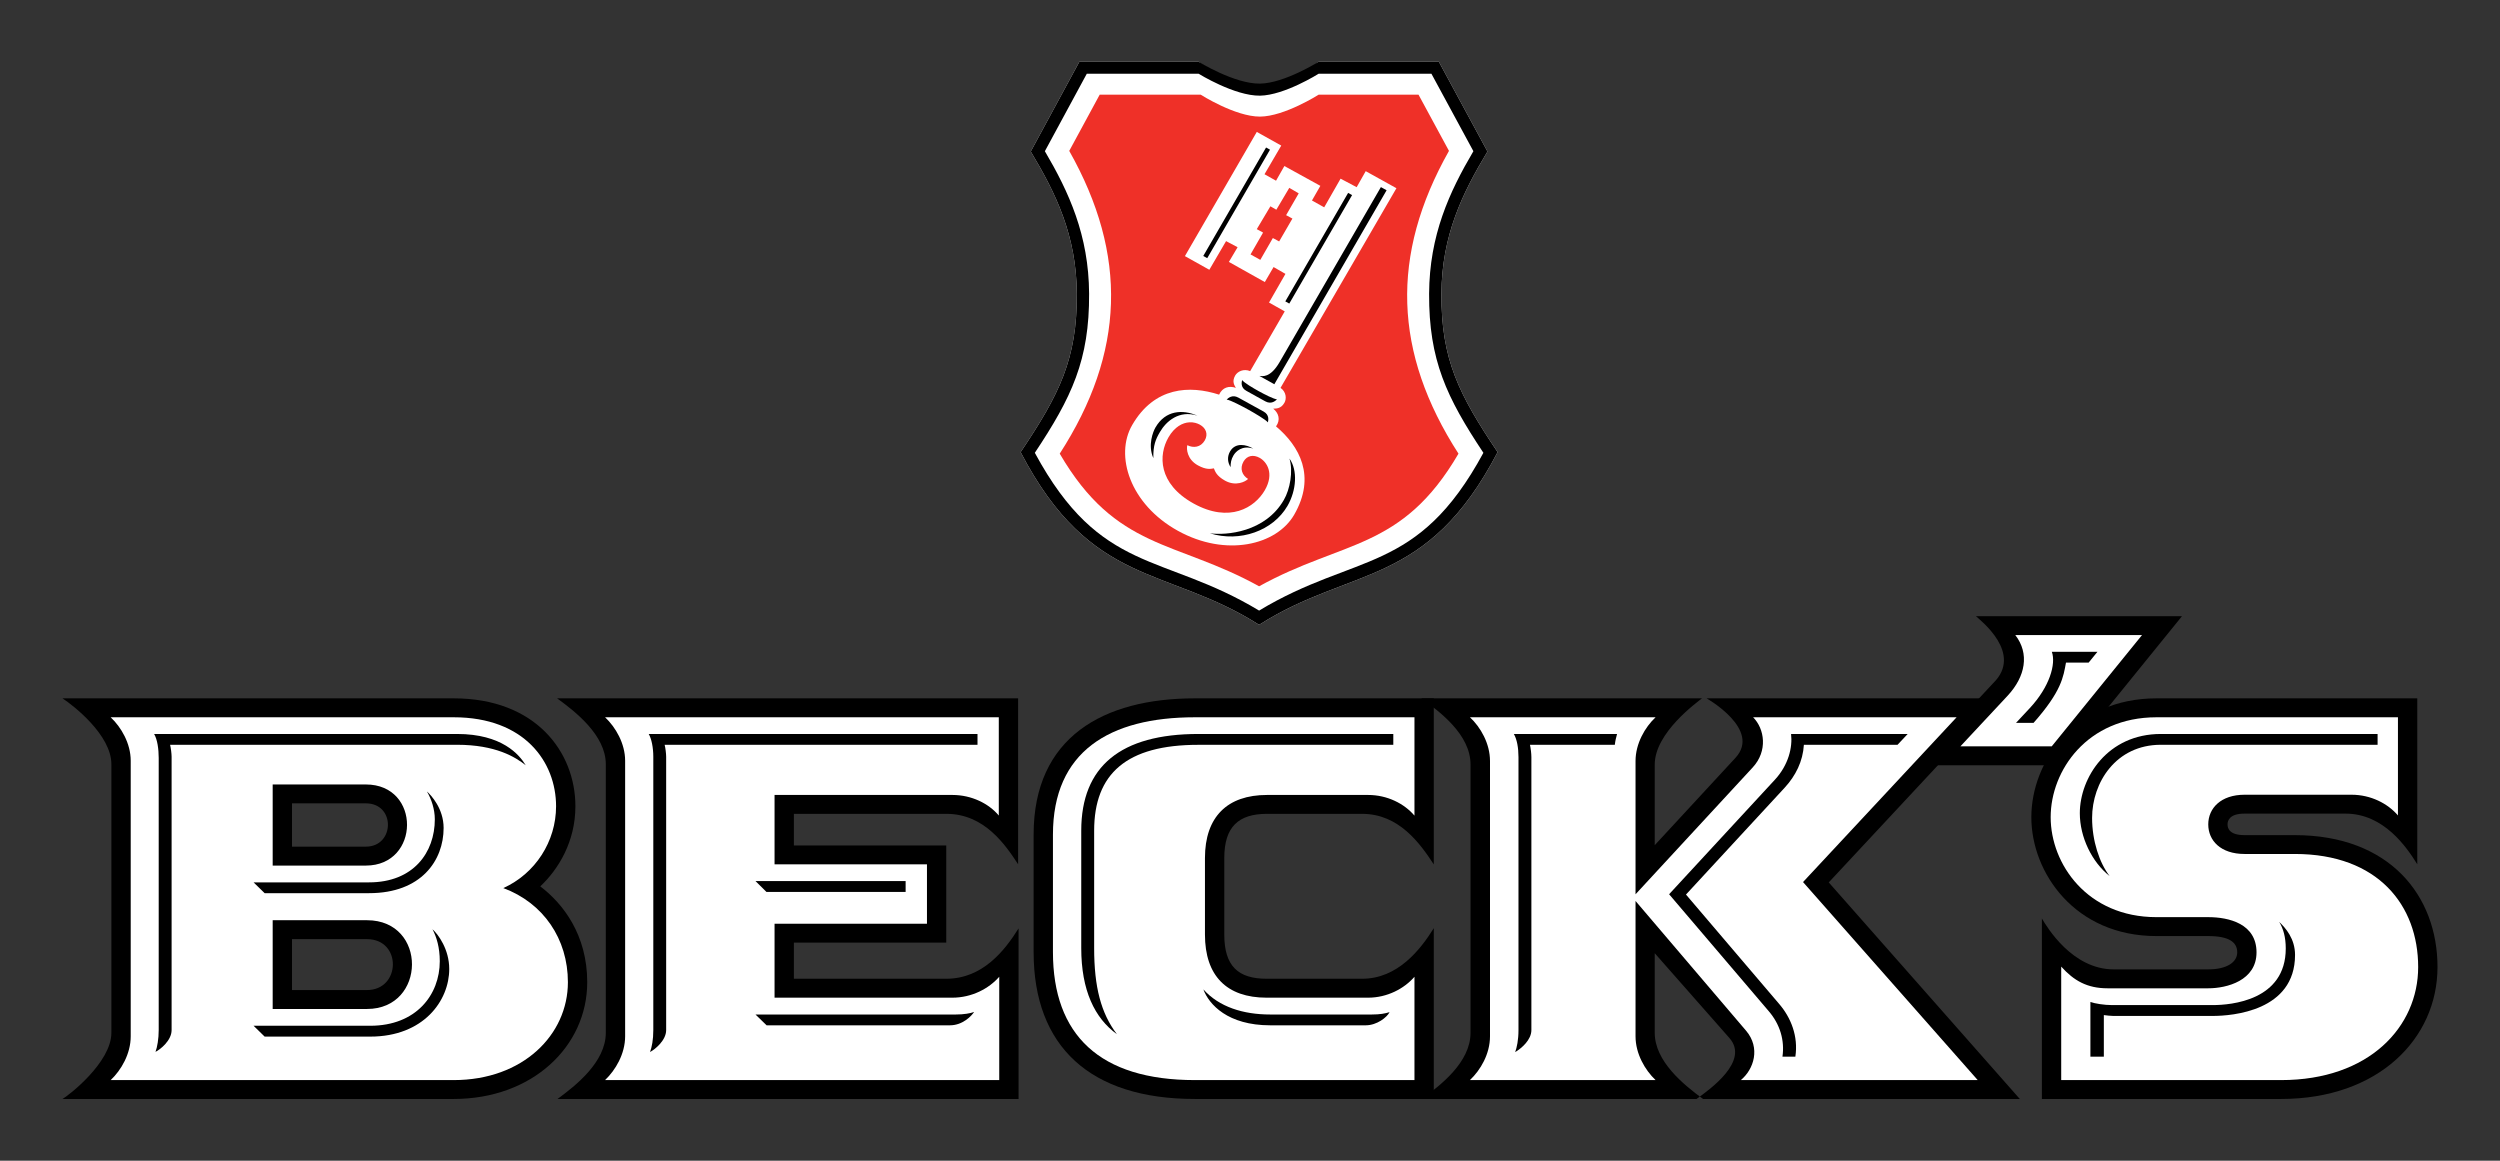 <?xml version="1.0" encoding="utf-8"?>
<svg xmlns="http://www.w3.org/2000/svg" fill="none" height="100%" overflow="visible" preserveAspectRatio="none" style="display: block;" viewBox="0 0 56 26" width="100%">
<rect x="0" y="0" width="56" height="26" fill="#333333" stroke="none"/>
<g id="becks">
<g id="g2907">
<g id="g3068">
<path clip-rule="evenodd" d="M32.23 1.383L33.319 3.394C32.756 4.33 32.294 5.277 32.288 6.581C32.28 8.045 32.675 8.832 33.546 10.128C31.965 13.169 30.273 12.677 28.204 13.996C26.135 12.677 24.443 13.169 22.862 10.128C23.732 8.832 24.128 8.045 24.121 6.581C24.114 5.277 23.652 4.33 23.089 3.394L24.178 1.383H26.849C26.849 1.383 27.641 2.062 28.246 2.043C28.813 2.026 29.537 1.383 29.537 1.383H32.23Z" fill="white" fill-rule="evenodd" id="path2927"/>
<path clip-rule="evenodd" d="M32.457 3.38L31.775 2.121H29.537C29.537 2.121 28.771 2.609 28.224 2.612C27.67 2.614 26.896 2.121 26.896 2.121H24.633L23.951 3.38C25.269 5.715 25.196 7.902 23.738 10.162C25.006 12.333 26.324 12.093 28.204 13.133C30.084 12.093 31.403 12.333 32.67 10.162C31.213 7.901 31.139 5.715 32.457 3.38Z" fill="#EF3028" fill-rule="evenodd" id="path2929"/>
<path clip-rule="evenodd" d="M28.152 2.955L26.542 5.737L27.089 6.043L27.464 5.401L27.722 5.538L27.527 5.867L28.332 6.318L28.528 5.982L28.794 6.135L28.426 6.777L28.778 6.975L28.004 8.313C27.856 8.252 27.72 8.322 27.668 8.412C27.587 8.552 27.658 8.64 27.683 8.688C27.531 8.635 27.382 8.677 27.308 8.84C26.652 8.628 25.86 8.658 25.361 9.521C24.966 10.203 25.309 11.295 26.385 11.89C27.461 12.485 28.594 12.213 28.989 11.531C29.488 10.668 29.107 9.992 28.583 9.551C28.688 9.405 28.644 9.254 28.52 9.154C28.575 9.15 28.69 9.164 28.77 9.024C28.823 8.933 28.814 8.78 28.684 8.688L31.28 4.216L30.592 3.834L30.389 4.193L30.029 4.002L29.662 4.644L29.388 4.491L29.576 4.163L28.77 3.719L28.583 4.048L28.325 3.903L28.7 3.261L28.152 2.955ZM28.88 4.208L29.091 4.331L28.809 4.82L28.95 4.896L28.653 5.408L28.512 5.332L28.231 5.821L28.012 5.699L28.293 5.21L28.152 5.133L28.457 4.621L28.59 4.698L28.88 4.208ZM26.643 9.46C26.735 9.454 26.818 9.48 26.878 9.513C27.015 9.589 27.067 9.727 26.987 9.865C26.895 10.023 26.732 10.041 26.596 9.972C26.573 10.05 26.588 10.288 26.831 10.423C27.027 10.531 27.122 10.502 27.191 10.491C27.217 10.554 27.245 10.658 27.441 10.767C27.684 10.901 27.9 10.788 27.957 10.728C27.827 10.651 27.763 10.497 27.855 10.338C27.935 10.201 28.078 10.179 28.215 10.255C28.374 10.342 28.551 10.601 28.332 10.981C28.106 11.372 27.541 11.723 26.737 11.279C25.934 10.834 25.948 10.187 26.174 9.796C26.311 9.559 26.491 9.468 26.643 9.46Z" fill="white" fill-rule="evenodd" id="path2931"/>
<path clip-rule="evenodd" d="M30.198 4.321L30.287 4.37L28.88 6.8L28.791 6.751L30.198 4.321Z" fill="black" fill-rule="evenodd" id="path2937"/>
<path clip-rule="evenodd" d="M28.36 3.304L28.448 3.353L27.042 5.783L26.953 5.734L28.36 3.304Z" fill="black" fill-rule="evenodd" id="path2939"/>
<path clip-rule="evenodd" d="M27.565 10.464C27.492 10.348 27.49 10.222 27.554 10.111C27.675 9.903 27.921 9.958 28.073 10.049C27.824 9.966 27.678 10.117 27.629 10.203C27.579 10.288 27.564 10.367 27.565 10.464Z" fill="black" fill-rule="evenodd" id="path2941"/>
<path clip-rule="evenodd" d="M30.932 4.191L31.06 4.262L28.545 8.607L28.21 8.421C28.271 8.425 28.451 8.477 28.663 8.111L30.932 4.191Z" fill="black" fill-rule="evenodd" id="path2943"/>
<path clip-rule="evenodd" d="M25.835 10.262C25.706 9.969 25.829 9.668 25.883 9.574C26.107 9.188 26.489 9.167 26.822 9.311C26.414 9.18 26.121 9.437 25.983 9.676C25.887 9.839 25.829 9.975 25.835 10.262Z" fill="black" fill-rule="evenodd" id="path2945"/>
<path clip-rule="evenodd" d="M27.101 11.946C27.773 12.154 28.515 11.892 28.84 11.331C29.04 10.985 29.072 10.535 28.884 10.272C28.97 10.557 28.897 10.96 28.758 11.199C28.339 11.925 27.469 11.995 27.101 11.946Z" fill="black" fill-rule="evenodd" id="path2947"/>
<path clip-rule="evenodd" d="M28.131 8.873L27.919 8.755C27.783 8.681 27.813 8.557 27.823 8.514C27.877 8.579 28.064 8.689 28.195 8.762C28.326 8.834 28.52 8.934 28.604 8.946C28.571 8.977 28.479 9.065 28.343 8.99L28.131 8.873Z" fill="black" fill-rule="evenodd" id="path2949"/>
<path clip-rule="evenodd" d="M28.021 9.062L27.738 8.906C27.603 8.831 27.51 8.919 27.477 8.95C27.561 8.961 27.826 9.101 27.957 9.173C28.088 9.246 28.347 9.396 28.401 9.461C28.41 9.417 28.44 9.294 28.305 9.219L28.021 9.062Z" fill="black" fill-rule="evenodd" id="path2951"/>
<path clip-rule="evenodd" d="M33.004 3.387L32.064 1.652H29.537C29.537 1.652 28.772 2.134 28.225 2.143C27.654 2.151 26.85 1.652 26.85 1.652H24.344L23.405 3.387C23.942 4.3 24.389 5.268 24.396 6.579C24.404 8.067 24.005 8.902 23.18 10.143C24.659 12.878 26.041 12.373 28.204 13.677C30.368 12.372 31.749 12.878 33.228 10.143C32.404 8.902 32.005 8.067 32.012 6.579C32.019 5.268 32.466 4.3 33.004 3.387ZM32.23 1.383L33.319 3.394C32.756 4.33 32.294 5.277 32.288 6.581C32.28 8.045 32.675 8.832 33.546 10.128C31.965 13.169 30.273 12.677 28.204 13.996C26.135 12.677 24.443 13.169 22.862 10.128C23.732 8.832 24.128 8.045 24.121 6.581C24.114 5.277 23.652 4.33 23.089 3.394L24.178 1.383H26.849C26.849 1.383 27.654 1.882 28.224 1.873C28.772 1.865 29.537 1.383 29.537 1.383H32.23Z" fill="black" fill-rule="evenodd" id="path2953"/>
<path clip-rule="evenodd" d="M8.195 18.965C8.844 18.965 8.865 17.995 8.195 17.995H6.541V18.965H8.195ZM8.221 22.177C8.982 22.177 9.005 21.037 8.221 21.037H6.541V22.177H8.221ZM2.495 17.119C2.495 16.462 1.639 15.799 1.4 15.643H10.164C11.997 15.643 12.889 16.843 12.889 18.061C12.889 18.854 12.508 19.472 12.102 19.855C12.614 20.242 13.154 20.941 13.154 22.001C13.154 23.446 11.917 24.617 10.164 24.617H1.4C1.534 24.542 2.495 23.8 2.495 23.134V17.119Z" fill="black" fill-rule="evenodd" id="path2955"/>
<path clip-rule="evenodd" d="M8.221 22.601H6.108V20.613H8.221C9.576 20.613 9.552 22.601 8.221 22.601ZM8.195 19.389H6.108V17.572H8.195C9.436 17.572 9.414 19.389 8.195 19.389ZM2.928 17.04V23.214C2.928 23.603 2.717 23.97 2.479 24.194H10.164C11.713 24.194 12.721 23.18 12.721 22.001C12.721 21.029 12.17 20.226 11.274 19.893C11.99 19.57 12.456 18.849 12.456 18.061C12.456 17.068 11.749 16.067 10.164 16.067H2.479C2.717 16.29 2.928 16.656 2.928 17.04Z" fill="white" fill-rule="evenodd" id="path2957"/>
<path clip-rule="evenodd" d="M13.57 17.119C13.57 16.465 12.877 15.932 12.479 15.643H22.806V19.36C22.518 18.92 22.049 18.23 21.2 18.23H17.783V18.938H21.196V21.115H17.783V21.924H21.197C22.006 21.924 22.502 21.3 22.816 20.796V24.617H12.488C12.892 24.321 13.57 23.792 13.57 23.134V17.119Z" fill="black" fill-rule="evenodd" id="path2959"/>
<path clip-rule="evenodd" d="M14.003 17.04V23.214C14.003 23.604 13.79 23.969 13.553 24.194H22.383V21.879C22.154 22.143 21.77 22.348 21.332 22.348H17.35V20.692H20.764V19.361H17.35V17.807H21.335C21.765 17.807 22.149 18 22.373 18.268V16.067H13.554C13.791 16.29 14.003 16.656 14.003 17.04Z" fill="white" fill-rule="evenodd" id="path2961"/>
<path clip-rule="evenodd" d="M32.117 15.643V19.363C31.81 18.896 31.34 18.23 30.511 18.23H28.381C27.744 18.23 27.424 18.518 27.424 19.22V20.934C27.424 21.64 27.734 21.924 28.372 21.924H30.511C31.308 21.924 31.816 21.275 32.117 20.791V24.617H26.765C24.421 24.617 23.153 23.444 23.153 21.326V18.695C23.153 16.511 24.715 15.643 26.765 15.643H32.117Z" fill="black" fill-rule="evenodd" id="path2963"/>
<path clip-rule="evenodd" d="M31.684 16.067H26.765C24.849 16.067 23.586 16.836 23.586 18.695V21.326C23.586 23.184 24.634 24.194 26.765 24.194H31.684V21.88C31.455 22.145 31.074 22.348 30.646 22.348H28.372C27.477 22.348 26.991 21.857 26.991 20.934V19.22C26.991 18.296 27.493 17.807 28.381 17.807H30.646C31.076 17.807 31.457 18.002 31.684 18.27V16.067Z" fill="white" fill-rule="evenodd" id="path2965"/>
<path clip-rule="evenodd" d="M32.94 17.126C32.94 16.455 32.252 15.941 31.836 15.643H38.124C38.023 15.726 37.066 16.409 37.066 17.126V18.932L38.874 16.976C39.462 16.34 38.228 15.643 38.228 15.643H44.806L40.964 19.766L45.244 24.617H38.002C38.306 24.399 39.193 23.768 38.74 23.253L37.066 21.352V23.134C37.066 23.77 37.702 24.29 38.148 24.617H31.846C32.257 24.319 32.94 23.8 32.94 23.134V17.126Z" fill="black" fill-rule="evenodd" id="path2967"/>
<path clip-rule="evenodd" d="M33.376 17.047V23.214C33.376 23.605 33.166 23.969 32.926 24.194H37.085C36.848 23.969 36.636 23.604 36.636 23.214V20.182L39.112 23.088C39.439 23.472 39.288 23.952 38.994 24.194H44.301L40.388 19.758L43.828 16.067H39.27C39.528 16.327 39.601 16.822 39.261 17.19L36.636 20.032V17.047C36.636 16.657 36.847 16.29 37.085 16.067H32.927C33.166 16.29 33.376 16.656 33.376 17.047Z" fill="white" fill-rule="evenodd" id="path2969"/>
<path clip-rule="evenodd" d="M44.65 15.3C45.327 14.637 44.356 13.892 44.261 13.803H48.876L46.169 17.142H42.933L44.65 15.3Z" fill="black" fill-rule="evenodd" id="path2971"/>
<path clip-rule="evenodd" d="M44.97 15.585L43.913 16.718H45.959L47.981 14.226H45.143C45.465 14.642 45.371 15.154 44.97 15.585Z" fill="white" fill-rule="evenodd" id="path2973"/>
<path clip-rule="evenodd" d="M54.147 15.643V19.36C53.91 18.979 53.4 18.225 52.54 18.225H50.278C49.946 18.225 49.897 18.377 49.897 18.466C49.897 18.556 49.94 18.707 50.278 18.707H51.404C53.527 18.707 54.6 20.064 54.6 21.662C54.6 23.267 53.273 24.617 51.098 24.617H45.738V20.574C45.854 20.77 46.419 21.714 47.346 21.714H49.465C49.883 21.714 50.114 21.552 50.114 21.333C50.114 21.109 49.937 20.968 49.464 20.968H48.304C46.48 20.968 45.502 19.55 45.502 18.305C45.502 17.06 46.48 15.643 48.304 15.643H54.147Z" fill="black" fill-rule="evenodd" id="path2975"/>
<path clip-rule="evenodd" d="M53.714 16.067H48.304C46.757 16.067 45.935 17.255 45.935 18.305C45.935 19.356 46.757 20.544 48.304 20.544H49.464C49.929 20.544 50.546 20.692 50.546 21.333C50.546 21.965 49.882 22.138 49.465 22.138H47.209C46.753 22.138 46.454 21.967 46.171 21.652V24.194H51.098C53.07 24.194 54.167 22.999 54.167 21.662C54.167 20.285 53.275 19.129 51.404 19.129H50.278C49.743 19.129 49.465 18.829 49.465 18.466C49.465 18.102 49.751 17.802 50.278 17.802H52.675C53.106 17.802 53.487 17.999 53.714 18.266V16.067Z" fill="white" fill-rule="evenodd" id="path2977"/>
<path clip-rule="evenodd" d="M3.844 23.074V16.951C3.844 16.881 3.827 16.751 3.81 16.683H10.238C11.1 16.683 11.545 16.957 11.776 17.142C11.635 16.906 11.247 16.441 10.238 16.441H3.452C3.525 16.562 3.555 16.78 3.555 16.977V23.074C3.555 23.27 3.523 23.454 3.483 23.562C3.59 23.509 3.844 23.308 3.844 23.074Z" fill="black" fill-rule="evenodd" id="path2979"/>
<path clip-rule="evenodd" d="M9.74 18.353C9.74 19.095 9.261 19.765 8.268 19.765H5.68L5.928 20.007H8.268C9.436 20.007 9.937 19.275 9.937 18.546C9.937 18.112 9.655 17.81 9.563 17.729C9.664 17.899 9.74 18.127 9.74 18.353Z" fill="black" fill-rule="evenodd" id="path2981"/>
<path clip-rule="evenodd" d="M9.851 21.531C9.851 22.285 9.32 22.977 8.294 22.977H5.68L5.928 23.22H8.294C9.488 23.22 10.063 22.415 10.063 21.706C10.063 21.266 9.816 20.928 9.687 20.815C9.78 20.988 9.851 21.226 9.851 21.531Z" fill="black" fill-rule="evenodd" id="path2983"/>
<path clip-rule="evenodd" d="M20.286 19.979V19.736H16.923L17.168 19.979H20.286Z" fill="black" fill-rule="evenodd" id="path2985"/>
<path clip-rule="evenodd" d="M21.896 16.441H14.531C14.595 16.548 14.634 16.749 14.634 16.951V23.074C14.634 23.293 14.602 23.452 14.561 23.565C14.666 23.511 14.922 23.308 14.922 23.074V16.951C14.922 16.884 14.906 16.75 14.888 16.684H21.896V16.441Z" fill="black" fill-rule="evenodd" id="path2987"/>
<path clip-rule="evenodd" d="M21.279 22.967C21.566 22.967 21.767 22.753 21.82 22.668C21.736 22.699 21.591 22.725 21.41 22.725H16.923L17.172 22.967H21.279Z" fill="black" fill-rule="evenodd" id="path2989"/>
<path clip-rule="evenodd" d="M24.509 21.238V18.607C24.509 17.331 25.235 16.683 26.845 16.684H31.21V16.441H26.845C25.103 16.441 24.22 17.165 24.22 18.607V21.238C24.22 22.184 24.52 22.806 25.019 23.166C24.661 22.695 24.509 22.107 24.509 21.238Z" fill="black" fill-rule="evenodd" id="path2991"/>
<path clip-rule="evenodd" d="M28.453 22.967H30.592C30.844 22.967 31.07 22.786 31.127 22.672C31.022 22.703 30.915 22.725 30.727 22.725H28.453C27.848 22.725 27.308 22.556 26.955 22.162C27.083 22.504 27.505 22.967 28.453 22.967Z" fill="black" fill-rule="evenodd" id="path2993"/>
<path clip-rule="evenodd" d="M34.303 23.074V16.958C34.303 16.882 34.288 16.758 34.271 16.683H36.172C36.184 16.583 36.198 16.535 36.222 16.441H33.91C33.98 16.56 34.014 16.752 34.014 16.958V23.074C34.014 23.296 33.978 23.461 33.94 23.567C34.086 23.48 34.303 23.291 34.303 23.074Z" fill="black" fill-rule="evenodd" id="path2995"/>
<path clip-rule="evenodd" d="M46.278 14.843H46.785L46.983 14.6H45.961C46.058 14.873 45.91 15.387 45.468 15.861L45.159 16.192H45.552C46.182 15.479 46.219 15.161 46.278 14.843Z" fill="black" fill-rule="evenodd" id="path2997"/>
<path clip-rule="evenodd" d="M46.863 18.322C46.863 17.53 47.397 16.683 48.402 16.683H53.258V16.441H48.402C47.211 16.441 46.588 17.416 46.588 18.217C46.588 18.751 46.859 19.312 47.255 19.623C47.028 19.33 46.863 18.836 46.863 18.322Z" fill="black" fill-rule="evenodd" id="path2999"/>
<path clip-rule="evenodd" d="M51.201 21.246C51.201 22.41 49.978 22.514 49.563 22.514H47.307C47.138 22.514 46.922 22.48 46.825 22.444V23.67H47.126V22.738C47.18 22.745 47.28 22.757 47.334 22.757H49.563C50.003 22.757 51.409 22.648 51.409 21.391C51.409 21.027 51.198 20.787 51.054 20.651C51.146 20.801 51.201 20.992 51.201 21.246Z" fill="black" fill-rule="evenodd" id="path3001"/>
<path clip-rule="evenodd" d="M39.848 22.482L37.766 20.038L39.976 17.645C40.224 17.376 40.385 17.052 40.407 16.683H42.505L42.732 16.441H40.12C40.156 16.74 40.062 17.136 39.758 17.465L37.388 20.031L39.623 22.654C39.873 22.947 39.98 23.306 39.927 23.67H40.216C40.285 23.212 40.117 22.792 39.848 22.482Z" fill="black" fill-rule="evenodd" id="path3003"/>
</g>
</g>
</g>
</svg>